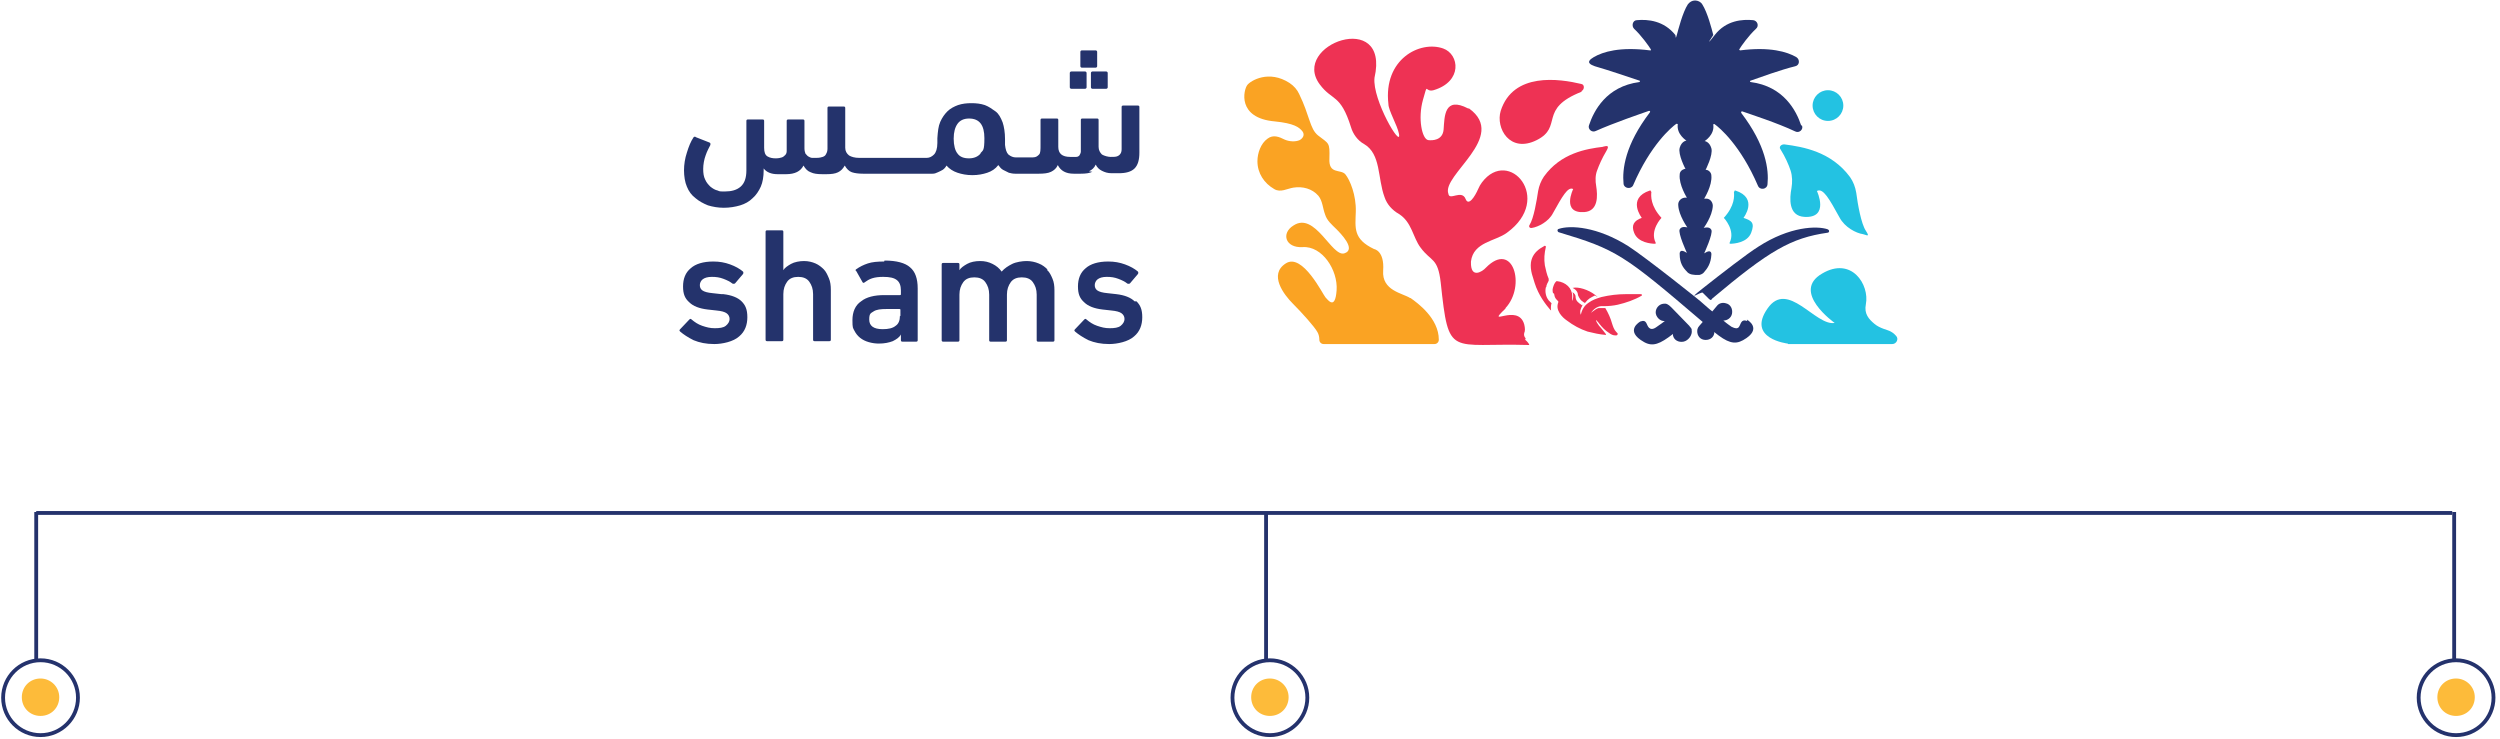 <svg width="521" height="154" viewBox="0 0 521 154" fill="none" xmlns="http://www.w3.org/2000/svg">
<path d="M7.547 106.9H511.047" stroke="#24326C" stroke-width="0.8" stroke-miterlimit="10"/>
<path d="M511.847 137.6C516.147 137.6 519.647 141.1 519.647 145.4C519.647 149.7 516.147 153.2 511.847 153.2C507.547 153.2 504.047 149.7 504.047 145.4C504.047 141.1 507.547 137.6 511.847 137.6Z" stroke="#24326C" stroke-width="0.8" stroke-miterlimit="10"/>
<path d="M511.845 141.4C513.945 141.4 515.745 143.1 515.745 145.3C515.745 147.5 514.045 149.2 511.845 149.2C509.645 149.2 507.945 147.5 507.945 145.3C507.945 143.1 509.645 141.4 511.845 141.4Z" fill="#FDBB3A"/>
<path d="M264.648 137.6C268.948 137.6 272.448 141.1 272.448 145.4C272.448 149.7 268.948 153.2 264.648 153.2C260.348 153.2 256.848 149.7 256.848 145.4C256.848 141.1 260.348 137.6 264.648 137.6Z" stroke="#24326C" stroke-width="0.8" stroke-miterlimit="10"/>
<path d="M264.646 141.4C266.746 141.4 268.546 143.1 268.546 145.3C268.546 147.5 266.846 149.2 264.646 149.2C262.446 149.2 260.746 147.5 260.746 145.3C260.746 143.1 262.446 141.4 264.646 141.4Z" fill="#FDBB3A"/>
<path d="M8.448 137.6C12.748 137.6 16.248 141.1 16.248 145.4C16.248 149.7 12.748 153.2 8.448 153.2C4.148 153.2 0.648 149.7 0.648 145.4C0.648 141.1 4.148 137.6 8.448 137.6Z" stroke="#24326C" stroke-width="0.8" stroke-miterlimit="10"/>
<path d="M8.447 141.4C10.547 141.4 12.347 143.1 12.347 145.3C12.347 147.5 10.647 149.2 8.447 149.2C6.247 149.2 4.547 147.5 4.547 145.3C4.547 143.1 6.247 141.4 8.447 141.4Z" fill="#FDBB3A"/>
<path d="M511.449 137.6V106.7" stroke="#24326C" stroke-width="0.8" stroke-miterlimit="10"/>
<path d="M7.547 137.5V106.7" stroke="#24326C" stroke-width="0.8" stroke-miterlimit="10"/>
<path d="M263.848 137.6V106.7" stroke="#24326C" stroke-width="0.8" stroke-miterlimit="10"/>
<path d="M375.349 26.1C374.349 23.1 371.749 18 364.849 17.1C364.649 17.1 364.649 16.8 364.849 16.8C366.549 16.2 371.249 14.5 374.149 13.8C375.049 13.6 375.149 12.4 374.349 11.9C372.449 10.8 368.849 9.7 362.649 10.5C362.549 10.5 362.449 10.4 362.449 10.3C362.949 9.5 364.349 7.5 365.949 6C366.649 5.4 366.249 4.3 365.349 4.2C363.149 4 359.749 4.2 357.349 7.3C354.949 10.4 357.049 7.3 357.049 7.3C356.749 6.1 355.849 2.6 354.749 0.9C354.449 0.4 353.849 0.1 353.249 0.1C352.649 0.1 352.149 0.4 351.749 0.9C350.649 2.6 349.749 6.2 349.449 7.3C349.149 8.4 349.249 7.5 349.149 7.3C346.749 4.3 343.449 4 341.149 4.2C340.249 4.2 339.949 5.4 340.549 6C342.049 7.4 343.549 9.5 344.049 10.3C344.049 10.4 344.049 10.6 343.849 10.5C337.549 9.7 334.049 10.8 332.149 11.9C330.249 13 331.549 13.5 332.349 13.8C335.149 14.6 339.849 16.2 341.649 16.8C341.849 16.8 341.749 17.1 341.649 17.1C334.749 18 332.149 23.1 331.149 26.1C330.849 26.9 331.749 27.7 332.549 27.3C336.349 25.6 341.949 23.7 343.649 23.1C343.849 23.1 343.949 23.2 343.849 23.4C338.649 30.2 338.049 35.3 338.349 38.3C338.449 39.3 339.949 39.5 340.349 38.6C343.949 30.2 348.349 26.5 349.349 25.8C349.449 25.8 349.649 25.8 349.649 25.9C349.349 28 351.449 29.3 351.449 29.3C351.449 29.3 350.449 29.4 350.049 30.8C349.649 32.2 351.249 35.2 351.249 35.2H351.049C350.449 35.4 350.049 35.8 350.049 36.4C349.849 38.5 351.549 41.2 351.549 41.2H351.049C350.249 41.3 349.649 42 349.749 42.8C349.849 44.9 351.649 47.4 351.649 47.4C351.649 47.4 350.449 47 350.049 47.8C349.649 48.6 351.549 52.7 351.549 52.7C349.849 51.6 350.049 53 350.049 53C350.049 54.8 350.749 55.8 351.549 56.6C351.749 56.9 352.149 57.1 352.549 57.2C352.749 57.2 353.049 57.3 353.349 57.3C353.649 57.3 353.949 57.3 354.149 57.3C354.549 57.2 354.949 57 355.149 56.7C355.849 55.9 356.549 54.9 356.649 53.1C356.649 53.1 356.849 51.7 355.149 52.8C355.149 52.8 357.049 48.7 356.649 47.9C356.249 47.1 355.049 47.5 355.049 47.5C355.049 47.5 356.849 45.1 356.949 42.9C356.949 42.1 356.349 41.4 355.649 41.4H355.149C355.149 41.4 356.849 38.7 356.649 36.6C356.649 36 356.149 35.5 355.649 35.4H355.449C355.449 35.4 357.049 32.3 356.649 30.9C356.249 29.5 355.249 29.4 355.249 29.4C355.249 29.4 357.349 28.1 357.049 26C357.049 25.8 357.249 25.8 357.349 25.9C358.349 26.6 362.749 30.3 366.349 38.7C366.749 39.7 368.249 39.5 368.349 38.4C368.649 35.4 368.049 30.3 362.849 23.5C362.849 23.4 362.849 23.2 363.049 23.2C364.749 23.8 370.349 25.6 374.149 27.4C374.949 27.8 375.849 27 375.549 26.2L375.349 26.1Z" fill="#24336C"/>
<path d="M364.146 66.9C362.746 66.4 362.846 67.6 362.346 68.2C362.046 68.5 361.646 68.5 360.846 68.1C360.446 67.8 359.946 67.5 359.146 66.8C359.946 66.8 360.746 66.3 360.946 65.4C361.146 64.4 360.646 63.4 359.646 63.2C358.946 63 358.246 63.2 357.846 63.7L356.846 64.9C356.046 64.3 355.346 63.6 354.846 63.2C354.746 63 343.046 53.7 339.346 51.3C332.846 47.2 327.246 46.9 324.846 47.7C324.446 47.8 324.546 48.3 324.846 48.4C336.846 52 338.346 53 354.846 67.1L354.146 67.9C353.946 68.1 353.846 68.3 353.746 68.6C353.546 69.6 354.046 70.6 355.046 70.8C356.046 71 357.046 70.5 357.246 69.5C357.246 69.4 357.246 69.3 357.246 69.2C359.946 71.4 361.446 71.9 363.246 70.9C367.546 68.5 364.046 66.6 364.046 66.6L364.146 66.9Z" fill="#24336C"/>
<path d="M380.947 47.8C378.647 47 372.947 47.2 366.447 51.4C364.047 52.9 358.647 57.1 354.847 60.1C351.047 63.1 354.547 60.7 354.847 61C355.347 61.5 355.447 61.6 356.047 62.2C356.647 62.8 356.647 62.4 356.847 62.2C368.747 52.2 373.247 49.6 380.847 48.5C381.247 48.5 381.347 47.9 380.847 47.8H380.947Z" fill="#24336C"/>
<path d="M352.547 68.7C352.547 68.4 352.147 68.1 352.047 67.9L348.447 64.2C348.447 64.2 348.347 64.1 348.247 64C347.647 63.4 347.247 63.2 346.647 63.3C345.747 63.4 345.047 64.2 345.047 65.1C345.047 66 345.947 67 346.947 66.9C345.947 67.7 345.647 67.8 345.147 68.2C344.447 68.7 343.947 68.6 343.647 68.3C343.047 67.7 343.247 66.5 341.847 67C341.847 67 338.347 68.9 342.647 71.3C344.447 72.3 345.947 71.7 348.647 69.6C348.647 69.7 348.647 69.8 348.647 69.9C348.847 70.9 349.847 71.4 350.847 71.2C351.847 71 352.747 69.8 352.547 68.8V68.7Z" fill="#24336C"/>
<path d="M334.049 30.6C330.649 31 325.249 31.9 321.749 36.8C321.149 37.7 320.749 38.7 320.549 39.8C320.249 41.8 319.649 45.5 318.749 46.9C318.549 47.2 318.749 47.6 319.249 47.5C320.549 47.3 322.749 46.2 323.649 44.4C325.549 41 326.749 38.8 327.849 39.4C327.849 39.4 325.349 44.5 330.149 44.2C333.149 44 332.949 40.7 332.649 38.8C332.449 37.7 332.449 36.5 332.849 35.5C333.249 34.4 333.849 33 334.749 31.5C335.649 30 334.549 30.5 333.949 30.6H334.049Z" fill="#EE3254"/>
<path d="M372.547 71.6C372.547 71.6 363.947 70.6 368.347 64.3C372.547 58.2 378.347 68 382.347 67.3C382.347 67.3 373.147 60.8 379.747 57C385.847 53.4 389.647 59.3 388.847 63.4C388.447 65.4 389.447 66.5 390.647 67.5C391.847 68.5 393.347 68.7 394.047 69.1C394.747 69.5 394.847 69.7 395.147 70C395.747 70.6 395.247 71.7 394.347 71.7H372.647L372.547 71.6Z" fill="#23C2E2"/>
<path d="M371.946 30.1C375.746 30.6 381.646 31.6 385.546 36.9C386.246 37.9 386.646 39 386.846 40.2C387.146 42.5 387.846 46.6 388.846 48.1C389.846 49.6 388.846 48.9 388.246 48.8C386.846 48.6 384.446 47.4 383.346 45.3C381.246 41.5 379.946 39.1 378.646 39.8C378.646 39.8 381.346 45.5 376.046 45.2C372.646 45 372.946 41.3 373.346 39.2C373.546 38 373.546 36.7 373.146 35.5C372.746 34.3 372.046 32.7 371.046 31.1C370.646 30.6 371.246 30 371.946 30.1Z" fill="#23C2E2"/>
<path d="M344.148 40C344.048 40.8 343.948 42.9 346.248 45.4C346.248 45.4 343.748 48 345.048 50.6C345.048 50.7 345.048 50.8 344.948 50.8C344.148 50.8 341.348 50.6 340.548 48.5C339.948 47 340.448 46 342.148 45.4C342.148 45.4 338.948 41.3 343.848 39.7C343.948 39.7 344.048 39.7 344.048 39.9L344.148 40Z" fill="#EE3254"/>
<path d="M361.346 40C361.446 40.8 361.546 42.9 359.246 45.4C359.246 45.4 361.746 48 360.446 50.6C360.446 50.7 360.446 50.8 360.546 50.8C361.346 50.8 364.146 50.6 364.946 48.5C365.746 46.4 365.046 46 363.346 45.4C363.346 45.4 366.546 41.3 361.646 39.7C361.546 39.7 361.446 39.7 361.446 39.9L361.346 40Z" fill="#23C2E2"/>
<path d="M380.946 25.2C382.713 25.2 384.146 23.768 384.146 22C384.146 20.233 382.713 18.8 380.946 18.8C379.179 18.8 377.746 20.233 377.746 22C377.746 23.768 379.179 25.2 380.946 25.2Z" fill="#23C2E2"/>
<path d="M317.947 70.5C317.647 70.2 317.547 69.8 317.647 69.4C317.847 69 317.847 68.4 317.647 67.6C316.347 63 309.347 68.5 313.747 64.3C313.747 64.3 313.747 64.3 313.747 64.2C318.047 59.6 315.347 50 309.647 55.8C308.947 56.6 306.447 58.2 306.547 54.6C306.547 54.6 306.547 54.6 306.547 54.5C307.047 50.4 311.647 50.3 314.047 48.5C323.847 41.4 314.447 30.6 308.847 38C308.547 38.4 308.247 38.9 308.047 39.4C307.347 41 306.047 43 305.447 41.5C304.647 39.4 302.047 41.9 301.847 40.4C300.347 36.5 314.347 28.5 306.147 22.6C306.147 22.6 306.147 22.6 305.947 22.6C300.947 20 301.047 24.3 300.847 27C300.647 29.3 298.447 29.3 297.647 29.2C296.347 29 295.447 24.7 296.547 20.8C297.647 16.9 296.847 19.3 298.747 18.8C304.847 17 304.147 11.3 300.747 10.1C295.947 8.4 288.247 12.3 289.347 21.7C289.347 23 291.247 26.2 291.547 27.9C292.147 31.2 285.947 20.8 286.447 16.2C289.747 1.8 268.847 9.3 275.047 17.6C277.647 21.1 279.347 19.5 281.547 26.5C281.947 27.9 282.947 29.3 284.247 30C287.847 32.1 287.047 37.1 288.547 41.1C289.047 42.6 290.147 43.8 291.547 44.6C294.247 46.3 294.447 49.5 296.047 51.6C298.247 54.6 299.647 53.6 300.247 58.9C301.947 74.8 302.047 71.4 318.647 71.9C318.847 71.9 318.347 71.2 317.847 70.8L317.947 70.5Z" fill="#EE3254"/>
<path d="M329.549 19C330.249 18.7 330.249 17.6 329.549 17.5C324.949 16.4 315.349 15 312.749 23.1C311.649 26.7 314.649 32 320.249 29.2C325.849 26.4 320.449 22.7 329.649 19.1L329.549 19Z" fill="#EE3254"/>
<path d="M330.046 63C329.846 62.8 329.546 62.7 329.346 62.4C329.146 62.1 328.946 61.8 328.846 61.5C328.846 60.8 328.346 60.3 327.746 60C328.946 59.7 331.046 60.4 332.346 61.4C333.646 62.4 332.346 61.5 332.346 61.6C331.946 61.8 331.546 62 331.246 62.2C330.946 62.4 330.646 62.7 330.346 63.1C330.046 63.5 330.346 63.1 330.246 63.1L330.046 63Z" fill="#EE3254"/>
<path d="M333.247 63.8C333.647 63.8 333.947 63.8 334.347 63.8C335.247 63.8 336.247 63.7 337.147 63.5C338.847 63.1 340.647 62.5 342.147 61.6C342.147 61.6 342.347 61.3 341.847 61.3C340.847 61.3 339.847 61.3 338.847 61.3C337.147 61.3 335.447 61.5 333.747 61.9C332.747 62.2 331.847 62.5 331.047 63.1C330.147 63.7 329.647 64.6 329.447 65.6C329.147 64.9 329.447 64.3 329.747 63.7C330.047 63.1 329.747 63.6 329.747 63.6C329.747 63.6 329.547 63.6 329.547 63.5C328.947 63.1 328.347 62.7 328.347 61.8C328.347 61.5 328.147 61.2 327.847 61C327.547 60.8 327.647 61 327.747 61C327.947 61.5 327.847 62.1 327.747 62.5C327.647 62.9 327.647 62.5 327.647 62.5C327.647 62.2 327.647 61.7 327.647 61.7C327.647 60 326.247 58.8 324.547 58.6H324.347C323.947 59 323.847 59.3 323.647 59.9C323.447 60.5 323.647 61 323.647 61.1C324.147 61.1 323.647 61.7 324.447 62.5C325.247 63.3 324.647 62.7 324.747 62.8C324.747 62.8 324.747 62.9 324.747 63C324.447 63.8 324.547 64.5 325.047 65.3C325.447 65.9 325.947 66.4 326.547 66.8C327.847 67.8 329.347 68.6 330.847 69.1C332.047 69.4 333.347 69.7 334.647 69.8C334.647 69.8 334.747 69.8 334.647 69.6C334.247 69.1 333.647 68.3 333.247 67.9C333.047 67.6 332.747 67.2 332.647 66.9C332.547 66.6 332.647 66.7 332.847 66.9C332.947 67.1 333.147 67.2 333.247 67.4C333.847 68.2 334.547 68.9 335.347 69.4C335.747 69.7 336.147 69.9 336.647 69.9C336.647 69.9 336.747 69.9 336.847 69.9C337.047 69.9 337.247 69.6 337.047 69.4C336.847 69.2 336.947 69.3 336.847 69.2C336.347 68.7 336.147 68 335.947 67.4C335.647 66.3 335.147 65.2 334.547 64.2C334.547 64.2 334.547 64.2 334.447 64.2C334.047 64.2 333.547 64.2 333.147 64.2C332.747 64.3 332.347 64.6 331.947 64.9C331.847 65 331.647 65.1 331.547 65.2C332.047 64.5 332.747 63.9 333.647 63.8H333.247Z" fill="#EE3254"/>
<path d="M322.247 59.8C322.247 59.4 322.547 58.9 322.747 58.5C322.747 58.4 322.747 58.3 322.747 58.1C322.347 57.2 322.147 56.2 321.947 55.3C321.747 54 321.847 52.8 322.147 51.5V51.3C322.147 51.3 322.047 51.3 321.947 51.2C321.647 51.4 321.247 51.6 320.947 51.8C319.947 52.5 319.247 53.4 319.047 54.7C318.947 55.5 319.047 56.3 319.247 57.1C319.647 58.4 319.947 59.6 320.547 60.8C321.547 62.9 323.247 64.8 323.247 64.7C323.147 64.1 323.247 63.4 323.347 63.2C323.347 63.2 322.847 62.7 322.747 62.6C322.447 62.2 322.247 61.8 322.147 61.3C322.047 60.8 322.047 60.4 322.147 59.9L322.247 59.8Z" fill="#EE3254"/>
<path d="M293.849 62.1C292.349 61.1 287.949 60.6 288.249 56.4C288.549 52.2 286.349 51.9 286.349 51.9C281.949 49.8 282.449 47.5 282.549 44.1C282.649 40.7 281.349 37.5 280.349 36.3C279.349 35.2 276.849 36.4 277.049 33C277.149 29.6 276.949 30 274.649 28.2C272.949 26.8 272.949 24.1 270.749 19.6C270.349 18.7 269.649 17.9 268.749 17.3C264.449 14.5 260.649 16.8 259.949 17.7C259.149 18.7 257.749 24.6 265.649 25.3C269.649 25.7 270.749 26.5 271.449 27.4C271.949 28.1 271.549 28.8 270.849 29.2C269.949 29.6 268.649 29.5 267.749 29.1C266.549 28.5 265.349 28 264.149 28.9C262.749 29.9 262.049 31.9 262.049 33.6C262.049 36.1 263.449 38.2 265.549 39.4C266.849 40.2 268.249 39.3 269.549 39.1C271.449 38.8 273.449 39.3 274.749 40.8C275.649 41.9 275.649 43.4 276.149 44.7C276.549 46 277.549 46.8 278.449 47.7C279.349 48.6 282.749 52 280.149 52.8C277.549 53.6 274.049 44 269.549 47C266.949 48.6 267.849 51.7 271.449 51.5C275.549 51.2 278.849 56.3 278.549 60.5C278.249 64.7 276.749 62.5 276.249 62C275.749 61.5 271.449 52.6 267.949 54.9C264.349 57.2 267.549 61.4 269.449 63.3C271.349 65.2 273.949 68.1 274.549 69.2C274.849 69.7 274.949 70.3 274.949 70.8C274.949 71.3 275.349 71.7 275.849 71.7H298.949C299.449 71.7 299.849 71.3 299.849 70.8C299.849 66.3 295.349 63.1 293.949 62.1H293.849Z" fill="#FAA323"/>
<path d="M150.348 61.3L148.548 61.1C147.448 61 146.748 60.8 146.348 60.5C145.948 60.2 145.848 59.8 145.848 59.4C145.848 59 146.048 58.5 146.448 58.2C146.848 57.9 147.448 57.7 148.348 57.7C149.248 57.7 149.948 57.8 150.748 58.1C151.548 58.4 152.148 58.7 152.648 59.1C152.848 59.2 152.948 59.1 153.148 59.1L154.848 57.1C154.948 56.9 154.948 56.8 154.848 56.6C154.148 56 153.248 55.5 152.148 55.1C151.048 54.7 149.948 54.5 148.648 54.5C146.548 54.5 144.948 55 143.948 55.9C142.848 56.8 142.348 58.1 142.348 59.7C142.348 61.3 142.748 62.2 143.648 63C144.448 63.8 145.748 64.3 147.448 64.5L149.248 64.7C150.348 64.8 151.048 65 151.448 65.3C151.848 65.6 152.048 66 152.048 66.5C152.048 67 151.748 67.5 151.248 67.9C150.748 68.3 149.948 68.4 148.948 68.4C147.948 68.4 147.248 68.2 146.348 67.9C145.448 67.6 144.748 67.1 144.148 66.6C143.948 66.4 143.848 66.4 143.648 66.6L141.748 68.6C141.548 68.8 141.548 68.9 141.748 69.1C142.448 69.7 143.348 70.3 144.548 70.9C145.748 71.4 147.148 71.7 148.848 71.7C150.548 71.7 152.848 71.2 154.048 70.1C155.248 69.1 155.748 67.7 155.748 66.1C155.748 64.5 155.348 63.6 154.548 62.8C153.748 62 152.448 61.5 150.748 61.3H150.348Z" fill="#24336C"/>
<path d="M171.747 56.2C171.247 55.7 170.647 55.2 169.947 54.9C169.247 54.6 168.447 54.4 167.547 54.4C166.647 54.4 165.547 54.6 164.847 55C164.147 55.4 163.547 55.8 163.247 56.3V48.3C163.247 48.1 163.147 48 162.947 48H159.847C159.647 48 159.547 48.1 159.547 48.3V70.8C159.547 71 159.647 71.1 159.847 71.1H162.947C163.147 71.1 163.247 71 163.247 70.8V61.3C163.247 60.2 163.547 59.4 164.047 58.7C164.547 58 165.347 57.7 166.347 57.7C167.347 57.7 168.147 58 168.647 58.7C169.147 59.4 169.447 60.2 169.447 61.3V70.8C169.447 71 169.547 71.1 169.747 71.1H172.847C173.047 71.1 173.147 71 173.147 70.8V60.4C173.147 59.5 173.047 58.7 172.747 58C172.447 57.3 172.147 56.6 171.647 56.1L171.747 56.2Z" fill="#24336C"/>
<path d="M184.248 54.5C182.848 54.5 181.748 54.6 180.848 54.9C179.948 55.2 179.148 55.6 178.448 56.1C178.248 56.2 178.248 56.4 178.448 56.5L179.748 58.8C179.848 59 180.048 59 180.248 58.8C180.648 58.5 181.148 58.2 181.748 58C182.348 57.8 183.148 57.7 184.048 57.7C185.448 57.7 186.348 57.9 186.948 58.4C187.448 58.8 187.748 59.5 187.748 60.5V61.3C187.748 61.4 187.748 61.5 187.548 61.5H184.248C182.248 61.5 180.548 61.9 179.448 62.8C178.248 63.6 177.648 65 177.648 66.7C177.648 68.4 177.748 68.3 178.048 68.9C178.348 69.5 178.748 70 179.248 70.4C179.748 70.8 180.348 71.1 181.048 71.3C181.748 71.5 182.448 71.6 183.148 71.6C184.348 71.6 185.248 71.4 186.048 71.1C186.848 70.7 187.448 70.3 187.748 69.7V70.9C187.748 71.1 187.848 71.2 188.048 71.2H190.948C191.148 71.2 191.248 71.1 191.248 70.9V60.1C191.248 58.1 190.748 56.6 189.648 55.7C188.648 54.8 186.848 54.3 184.348 54.3L184.248 54.5ZM187.548 65.8C187.548 66.8 187.248 67.5 186.648 67.9C186.048 68.4 185.148 68.6 183.948 68.6C182.048 68.6 181.148 67.9 181.148 66.6C181.148 65.3 181.448 65.3 182.048 64.9C182.648 64.5 183.548 64.4 184.748 64.4H187.448C187.548 64.4 187.648 64.4 187.648 64.6V65.9L187.548 65.8Z" fill="#24336C"/>
<path d="M218.346 56.2C217.846 55.7 217.246 55.2 216.446 54.9C215.746 54.6 214.846 54.4 213.946 54.4C213.046 54.4 211.746 54.6 210.946 55C210.146 55.4 209.346 55.9 208.746 56.6C208.246 55.9 207.646 55.4 206.846 55C206.046 54.6 205.246 54.4 204.246 54.4C203.246 54.4 202.246 54.6 201.546 55C200.846 55.4 200.246 55.8 199.946 56.3V55.1C199.946 54.9 199.846 54.8 199.646 54.8H196.546C196.346 54.8 196.246 54.9 196.246 55.1V70.9C196.246 71.1 196.346 71.2 196.546 71.2H199.646C199.846 71.2 199.946 71.1 199.946 70.9V61.4C199.946 60.3 200.246 59.5 200.746 58.8C201.246 58.1 202.046 57.8 203.046 57.8C204.046 57.8 204.846 58.1 205.346 58.8C205.846 59.5 206.146 60.3 206.146 61.4V70.9C206.146 71.1 206.246 71.2 206.446 71.2H209.546C209.746 71.2 209.846 71.1 209.846 70.9V61.4C209.846 60.3 210.146 59.5 210.646 58.8C211.146 58.1 211.946 57.8 212.946 57.8C213.946 57.8 214.746 58.1 215.246 58.8C215.746 59.5 216.046 60.3 216.046 61.4V70.9C216.046 71.1 216.146 71.2 216.346 71.2H219.446C219.646 71.2 219.746 71.1 219.746 70.9V60.5C219.746 59.6 219.646 58.8 219.346 58.1C219.046 57.4 218.746 56.7 218.146 56.2H218.346Z" fill="#24336C"/>
<path d="M236.448 62.8C235.648 62 234.348 61.5 232.648 61.3L230.848 61.1C229.748 61 229.048 60.8 228.648 60.5C228.248 60.2 228.148 59.8 228.148 59.4C228.148 59 228.348 58.5 228.748 58.2C229.148 57.9 229.748 57.7 230.648 57.7C231.548 57.7 232.248 57.8 233.048 58.1C233.848 58.4 234.448 58.7 234.948 59.1C235.148 59.2 235.248 59.1 235.448 59.1L237.148 57.1C237.248 56.9 237.248 56.8 237.148 56.6C236.448 56 235.548 55.5 234.448 55.1C233.348 54.7 232.248 54.5 230.948 54.5C228.848 54.5 227.248 55 226.248 55.9C225.148 56.8 224.648 58.1 224.648 59.7C224.648 61.3 225.048 62.2 225.948 63C226.748 63.8 228.048 64.3 229.748 64.5L231.548 64.7C232.648 64.8 233.348 65 233.748 65.3C234.148 65.6 234.348 66 234.348 66.5C234.348 67 234.048 67.5 233.548 67.9C233.048 68.3 232.248 68.4 231.248 68.4C230.248 68.4 229.548 68.2 228.648 67.9C227.748 67.6 227.048 67.1 226.448 66.6C226.248 66.4 226.148 66.4 225.948 66.6L224.048 68.6C223.848 68.8 223.848 68.9 224.048 69.1C224.748 69.7 225.648 70.3 226.848 70.9C228.048 71.4 229.448 71.7 231.148 71.7C232.848 71.7 235.148 71.2 236.348 70.1C237.548 69.1 238.048 67.7 238.048 66.1C238.048 64.5 237.648 63.6 236.848 62.8H236.448Z" fill="#24336C"/>
<path d="M225.448 10.5H228.348C228.548 10.5 228.648 10.7 228.648 10.8V13.8C228.648 14 228.448 14.1 228.348 14.1H225.448C225.248 14.1 225.148 13.9 225.148 13.8V10.8C225.148 10.6 225.348 10.5 225.448 10.5Z" fill="#24336C"/>
<path d="M227.648 14.9H230.548C230.748 14.9 230.848 15.1 230.848 15.2V18.2C230.848 18.4 230.648 18.5 230.548 18.5H227.648C227.448 18.5 227.348 18.3 227.348 18.2V15.2C227.348 15 227.548 14.9 227.648 14.9Z" fill="#24336C"/>
<path d="M223.245 14.9H226.145C226.345 14.9 226.445 15.1 226.445 15.2V18.2C226.445 18.4 226.245 18.5 226.145 18.5H223.245C223.045 18.5 222.945 18.3 222.945 18.2V15.2C222.945 15 223.145 14.9 223.245 14.9Z" fill="#24336C"/>
<path d="M226.947 35.7C227.547 35.4 228.047 35 228.347 34.3C228.647 34.9 229.047 35.3 229.647 35.6C230.247 35.9 230.847 36.1 231.647 36.1H233.147C234.647 36.1 235.747 35.8 236.447 35.1C237.147 34.4 237.447 33.3 237.447 31.8V22.3C237.447 22.1 237.347 22 237.147 22H234.047C233.847 22 233.747 22.1 233.747 22.3V29.4C233.747 30.1 233.747 30.7 233.747 31.1C233.747 31.5 233.647 31.9 233.447 32.1C233.347 32.3 233.047 32.5 232.747 32.6C232.447 32.7 231.947 32.7 231.447 32.7C230.947 32.7 230.147 32.5 229.647 32.2C229.247 31.8 228.947 31.3 228.947 30.6V25C228.947 24.8 228.847 24.7 228.647 24.7H225.547C225.347 24.7 225.247 24.8 225.247 25V30.2C225.247 30.8 225.247 31.3 225.247 31.6C225.247 31.9 225.047 32.2 224.947 32.4C224.747 32.6 224.547 32.7 224.247 32.7C223.947 32.7 223.547 32.7 223.047 32.7C221.347 32.7 220.547 32 220.547 30.6V25C220.547 24.8 220.447 24.7 220.247 24.7H217.147C216.947 24.7 216.847 24.8 216.847 25V30.2C216.847 31.2 216.847 31.9 216.547 32.2C216.247 32.5 215.947 32.8 215.247 32.8H212.547H211.647C211.147 32.8 210.647 32.6 210.147 32.2C209.747 31.8 209.547 31.1 209.447 30.2C209.447 30 209.447 29.8 209.447 29.6V29C209.447 27.6 209.247 26.4 208.947 25.5C208.547 24.5 208.147 23.7 207.447 23.2C206.747 22.7 206.047 22.2 205.247 21.9C204.347 21.6 203.447 21.5 202.447 21.5C201.447 21.5 200.547 21.6 199.647 21.9C198.847 22.2 198.047 22.6 197.447 23.2C196.847 23.8 196.347 24.5 195.947 25.4C195.547 26.3 195.447 27.4 195.347 28.8V29.3C195.347 29.5 195.347 29.6 195.347 29.8C195.347 31 195.047 31.8 194.647 32.2C194.247 32.6 193.747 32.9 193.147 32.9H187.747H183.647H179.547H179.047C178.147 32.9 177.447 32.7 176.947 32.4C176.447 32 176.147 31.5 176.147 30.8V22.5C176.147 22.3 176.047 22.2 175.847 22.2H172.747C172.547 22.2 172.447 22.3 172.447 22.5V29.4C172.447 30 172.447 30.5 172.447 31C172.447 31.4 172.347 31.8 172.147 32.1C172.047 32.4 171.747 32.6 171.447 32.7C171.147 32.8 170.747 32.9 170.147 32.9C169.547 32.9 169.547 32.9 169.247 32.9C168.947 32.9 168.647 32.7 168.447 32.6C168.247 32.5 168.047 32.2 167.847 32C167.747 31.7 167.647 31.4 167.647 30.9V25.2C167.647 25 167.547 24.9 167.347 24.9H164.247C164.047 24.9 163.947 25 163.947 25.2V30.2C163.947 30.7 163.947 31.1 163.947 31.5C163.947 31.8 163.847 32.1 163.647 32.3C163.447 32.5 163.247 32.7 162.947 32.8C162.647 32.9 162.247 33 161.647 33C161.047 33 160.447 32.9 159.947 32.6C159.447 32.3 159.247 31.7 159.247 30.8V25.2C159.247 25 159.147 24.9 158.947 24.9H155.847C155.647 24.9 155.547 25 155.547 25.2V35.5C155.547 37.1 155.147 38.2 154.347 38.9C153.547 39.6 152.447 39.9 151.147 39.9C149.847 39.9 150.047 39.9 149.547 39.7C149.047 39.6 148.547 39.3 148.047 38.9C147.647 38.5 147.247 38.1 146.947 37.4C146.647 36.8 146.547 36.1 146.547 35.2C146.547 34.3 146.747 33.2 147.047 32.4C147.347 31.5 147.747 30.8 148.047 30.2C148.047 30.2 148.047 30 148.047 29.9C148.047 29.9 148.047 29.8 147.847 29.7L145.047 28.6C144.847 28.4 144.647 28.5 144.547 28.6C143.947 29.5 143.547 30.5 143.147 31.8C142.747 33 142.547 34.3 142.547 35.5C142.547 36.7 142.747 38 143.147 38.9C143.547 39.9 144.147 40.7 144.947 41.3C145.647 41.9 146.547 42.4 147.547 42.8C148.547 43.1 149.647 43.3 150.847 43.3C152.047 43.3 153.247 43.1 154.247 42.8C155.247 42.5 156.147 42 156.847 41.3C157.547 40.7 158.147 39.8 158.547 38.9C158.947 38 159.147 36.8 159.147 35.5V35.1C159.747 35.9 160.747 36.3 162.047 36.3H163.847C165.647 36.3 166.847 35.7 167.447 34.5C167.847 35.2 168.347 35.7 168.947 35.9C169.547 36.2 170.347 36.3 171.347 36.3H172.247C173.247 36.3 174.047 36.2 174.647 35.9C175.247 35.6 175.647 35.2 176.047 34.5C176.447 35.2 176.947 35.7 177.547 35.9C178.147 36.1 178.947 36.2 179.847 36.2H193.347C193.647 36.2 194.047 36.2 194.347 36.2C194.747 36.2 195.047 36.1 195.447 35.9C195.847 35.7 196.147 35.6 196.447 35.4C196.747 35.2 197.047 34.9 197.247 34.5C197.847 35.2 198.647 35.7 199.547 36C200.447 36.3 201.447 36.5 202.647 36.5C203.847 36.5 204.847 36.3 205.747 36C206.647 35.7 207.447 35.2 208.047 34.4C208.347 34.8 208.647 35.2 209.047 35.4C209.447 35.6 209.847 35.8 210.247 36C210.647 36.1 211.047 36.2 211.547 36.2C211.947 36.2 212.247 36.2 212.647 36.2H216.547C217.547 36.2 218.447 36.1 219.047 35.8C219.647 35.5 220.147 35.1 220.447 34.4C221.047 35.6 222.147 36.2 223.747 36.2H225.247C226.247 36.2 227.047 36.1 227.647 35.8L226.947 35.7ZM204.347 32C203.847 32.6 203.047 33 201.947 33C200.847 33 200.047 32.7 199.547 32C199.047 31.4 198.747 30.3 198.747 28.9C198.747 27.5 199.047 26.5 199.547 25.8C200.047 25.1 200.847 24.7 201.947 24.7C204.147 24.7 205.147 26.1 205.147 28.8C205.147 31.5 204.847 31.3 204.347 31.9V32Z" fill="#24336C"/>
</svg>

